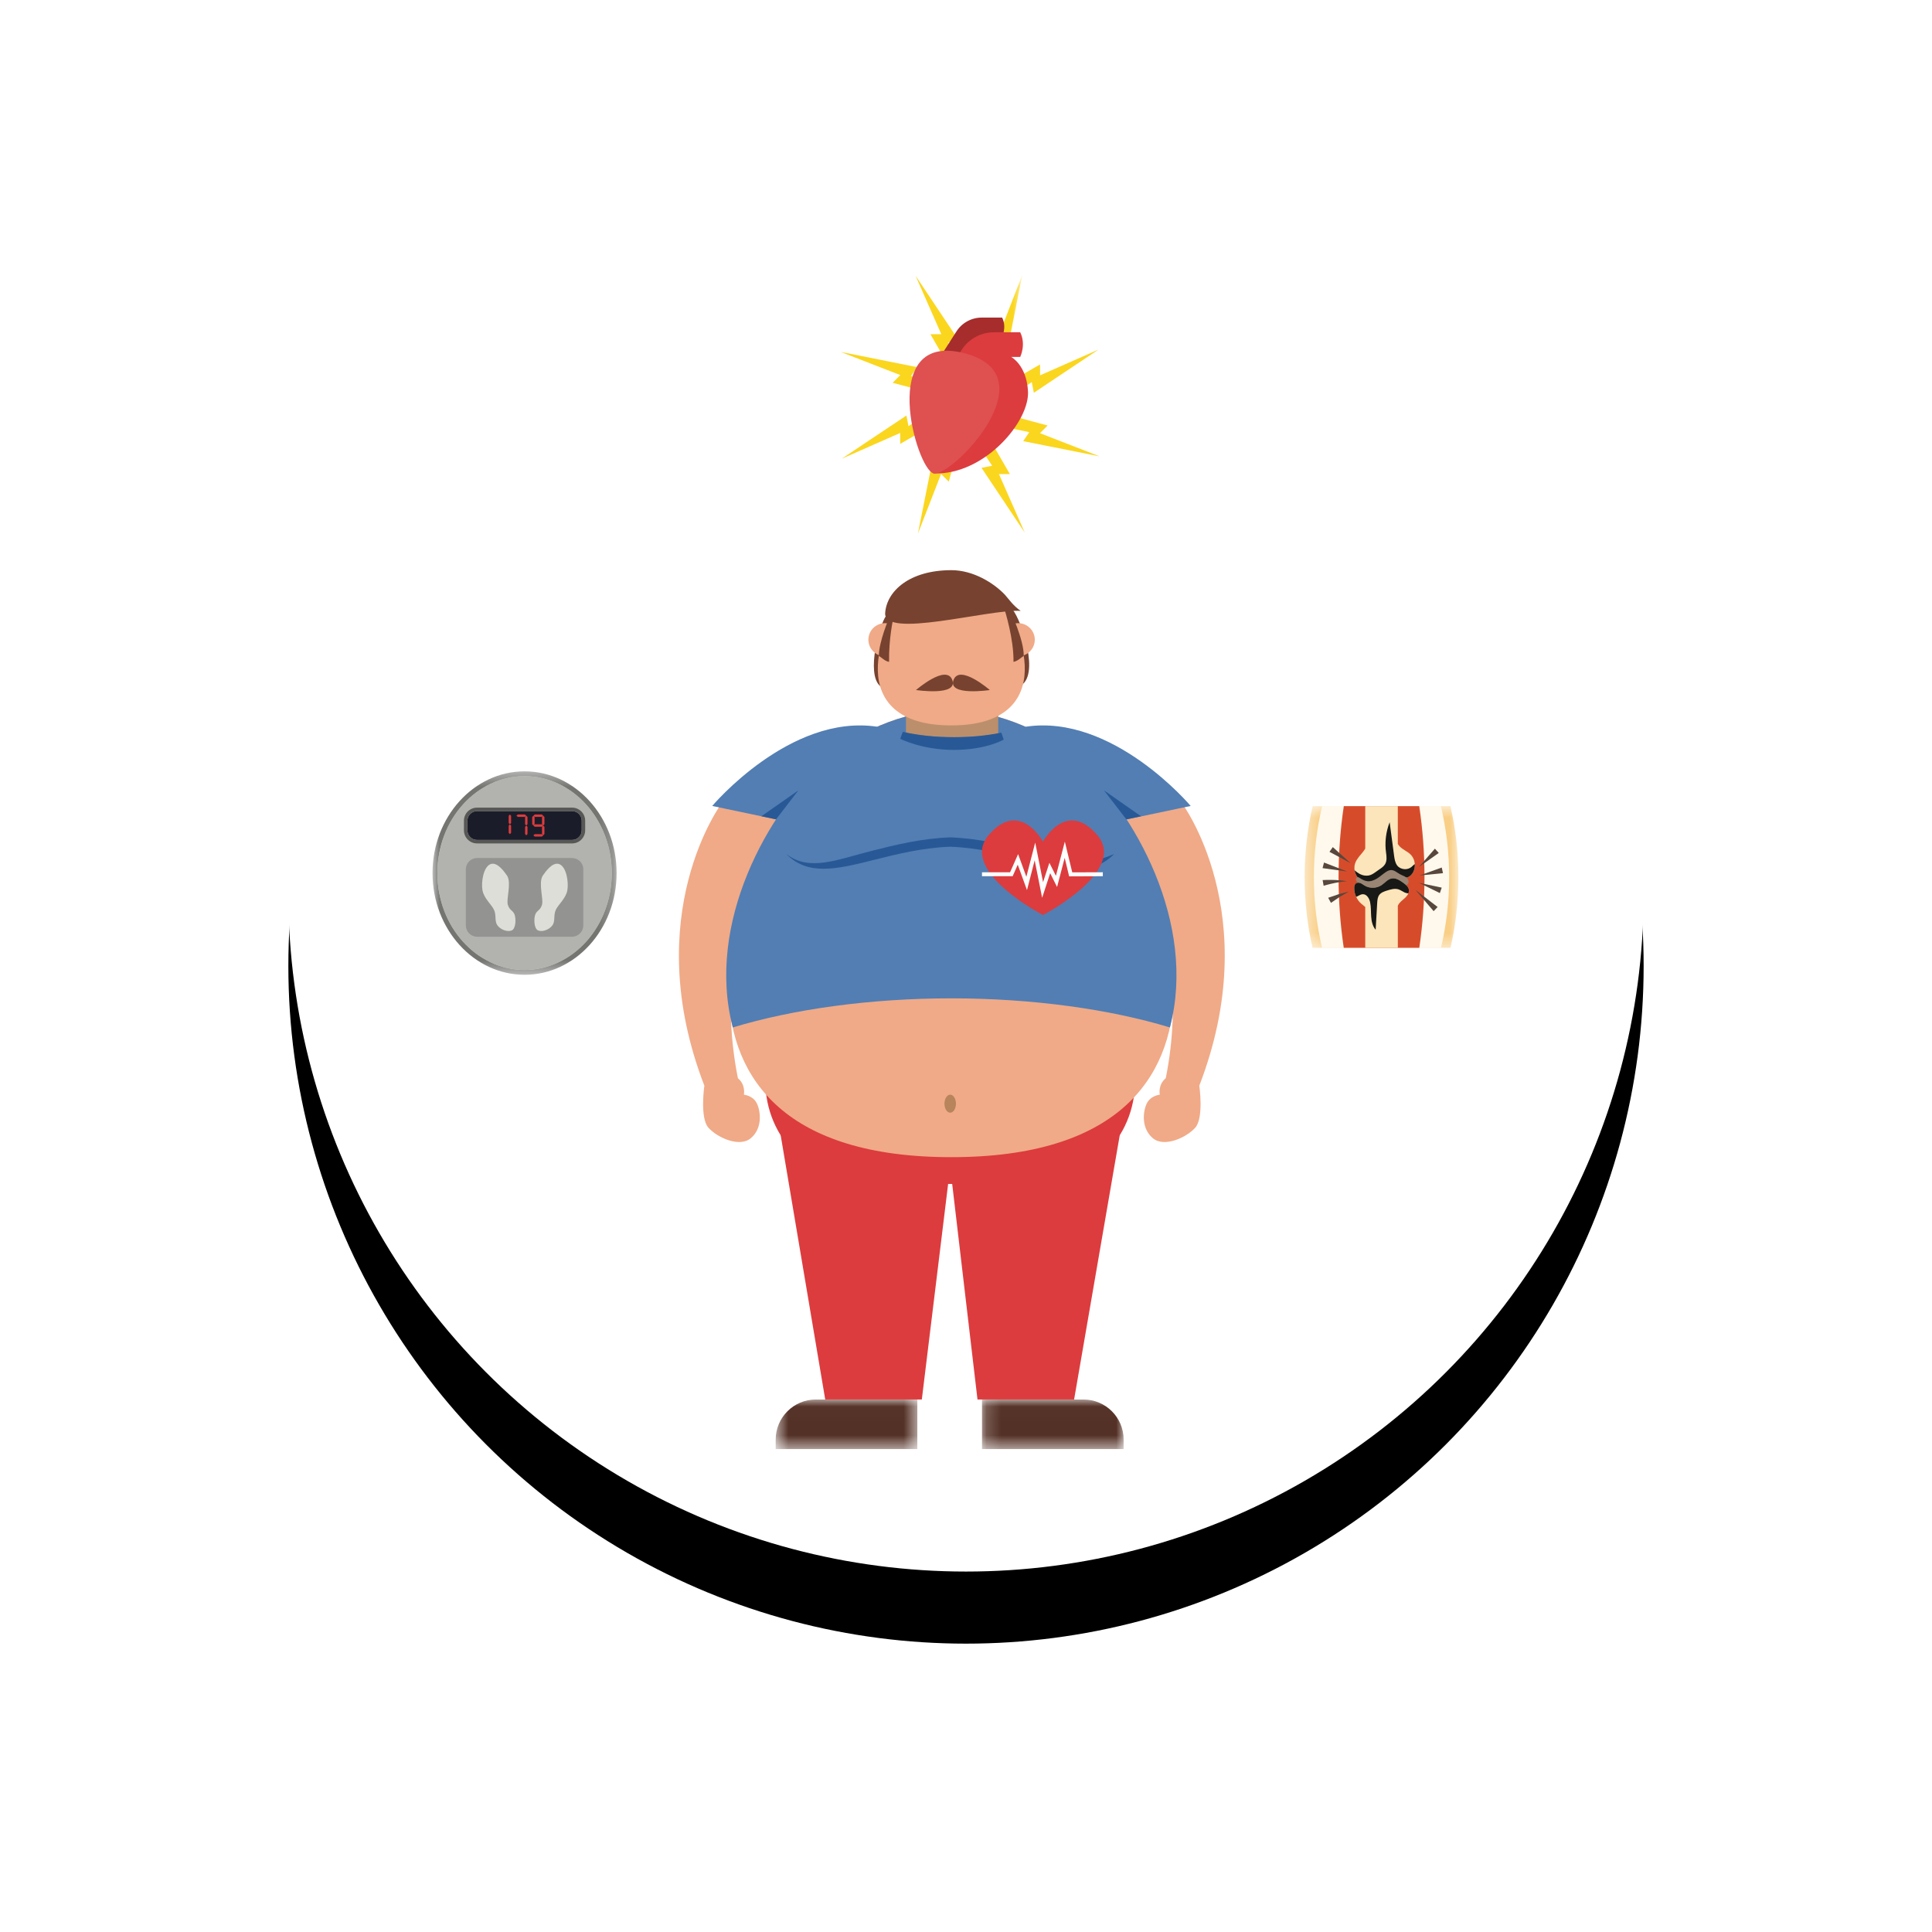 <?xml version="1.0" encoding="UTF-8"?>
<svg width="134px" height="134px" viewBox="0 0 134 134" version="1.1" xmlns="http://www.w3.org/2000/svg" xmlns:xlink="http://www.w3.org/1999/xlink">
    <!-- Generator: sketchtool 61.2 (101010) - https://sketch.com -->
    <title>71615C3E-CBBF-4B19-AD4A-DF3992F1418D@2x</title>
    <desc>Created with sketchtool.</desc>
    <defs>
        <circle id="path-1" cx="47" cy="47" r="47"></circle>
        <filter x="-34.6%" y="-29.3%" width="169.1%" height="169.1%" filterUnits="objectBoundingBox" id="filter-2">
            <feOffset dx="0" dy="5" in="SourceAlpha" result="shadowOffsetOuter1"></feOffset>
            <feGaussianBlur stdDeviation="10" in="shadowOffsetOuter1" result="shadowBlurOuter1"></feGaussianBlur>
            <feColorMatrix values="0 0 0 0 0.239   0 0 0 0 0.267   0 0 0 0 0.941  0 0 0 0.157 0" type="matrix" in="shadowBlurOuter1"></feColorMatrix>
        </filter>
        <polygon id="path-3" points="0 0.397 12.767 0.397 12.767 14.508 0 14.508"></polygon>
        <polygon id="path-5" points="0.009 0.712 3.163 0.712 3.163 8.515 0.009 8.515"></polygon>
        <polygon id="path-7" points="0.446 0.703 11.111 0.703 11.111 10.531 0.446 10.531"></polygon>
        <polygon id="path-9" points="0.189 0.018 10.013 0.018 10.013 3.453 0.189 3.453"></polygon>
        <polygon id="path-11" points="0.626 0.018 10.45 0.018 10.45 3.453 0.626 3.453"></polygon>
    </defs>
    <g id="Page-1" stroke="none" stroke-width="1" fill="none" fill-rule="evenodd">
        <g id="Product-Landing---Bione-Longevity-2" transform="translate(-188, -1376)">
            <g id="Group-2" transform="translate(208, 1391)">
                <g id="Oval">
                    <use fill="black" fill-opacity="1" filter="url(#filter-2)" xlink:href="#path-1"></use>
                    <use fill="#FFFFFF" fill-rule="evenodd" xlink:href="#path-1"></use>
                </g>
                <g id="Group-152" transform="translate(10, 3)">
                    <path d="M12.43,42.555 C12.43,46.265 9.723,49.273 6.384,49.273 C3.044,49.273 0.337,46.265 0.337,42.555 C0.337,38.844 3.044,35.835 6.384,35.835 C9.723,35.835 12.43,38.844 12.43,42.555" id="Fill-1" fill="#B2B2AE"></path>
                    <g id="Group-5" transform="translate(0, 35.102)">
                        <mask id="mask-4" fill="white">
                            <use xlink:href="#path-3"></use>
                        </mask>
                        <g id="Clip-4"></g>
                        <path d="M6.384,0.397 C2.863,0.397 -0.001,3.563 -0.001,7.453 C-0.001,11.343 2.863,14.508 6.384,14.508 C9.903,14.508 12.767,11.343 12.767,7.453 C12.767,3.563 9.903,0.397 6.384,0.397 M6.384,0.733 C9.723,0.733 12.43,3.742 12.43,7.453 C12.43,11.164 9.723,14.171 6.384,14.171 C3.043,14.171 0.336,11.164 0.336,7.453 C0.336,3.742 3.043,0.733 6.384,0.733" id="Fill-3" fill="#747571" mask="url(#mask-4)"></path>
                    </g>
                    <path d="M9.674,46.969 L3.093,46.969 C2.661,46.969 2.311,46.619 2.311,46.187 L2.311,42.294 C2.311,41.861 2.661,41.511 3.093,41.511 L9.674,41.511 C10.105,41.511 10.456,41.861 10.456,42.294 L10.456,46.187 C10.456,46.619 10.105,46.969 9.674,46.969" id="Fill-6" fill="#939491"></path>
                    <path d="M9.68,38.256 L3.085,38.256 C2.718,38.256 2.419,38.554 2.419,38.923 L2.419,39.591 C2.419,39.959 2.718,40.257 3.085,40.257 L9.68,40.257 C10.049,40.257 10.347,39.959 10.347,39.591 L10.347,38.923 C10.347,38.554 10.049,38.256 9.68,38.256" id="Fill-8" fill="#1A1D29"></path>
                    <path d="M9.68,38.016 L3.085,38.016 C2.586,38.016 2.178,38.423 2.178,38.922 L2.178,39.591 C2.178,40.091 2.586,40.498 3.085,40.498 L9.68,40.498 C10.181,40.498 10.587,40.091 10.587,39.591 L10.587,38.922 C10.587,38.423 10.181,38.016 9.68,38.016 L9.68,38.016 Z M9.68,38.256 C10.049,38.256 10.347,38.554 10.347,38.922 L10.347,39.591 C10.347,39.96 10.049,40.258 9.68,40.258 L3.085,40.258 C2.718,40.258 2.419,39.96 2.419,39.591 L2.419,38.922 C2.419,38.554 2.718,38.256 3.085,38.256 L9.68,38.256 Z" id="Fill-10" fill="#575855"></path>
                    <polygon id="Fill-12" fill="#DC3C3E" points="6.408 38.659 5.913 38.659 5.819 38.575 5.913 38.492 6.408 38.492 6.502 38.575"></polygon>
                    <polygon id="Fill-14" fill="#DC3C3E" points="5.282 39.08 5.282 38.585 5.366 38.491 5.449 38.585 5.449 39.08 5.366 39.174"></polygon>
                    <polygon id="Fill-16" fill="#DC3C3E" points="6.419 39.163 6.419 38.668 6.502 38.574 6.586 38.668 6.586 39.163 6.502 39.257"></polygon>
                    <polygon id="Fill-18" fill="#DC3C3E" points="6.419 39.845 6.419 39.35 6.502 39.256 6.586 39.35 6.586 39.845 6.502 39.939"></polygon>
                    <polygon id="Fill-20" fill="#DC3C3E" points="7.584 38.659 7.088 38.659 6.995 38.575 7.088 38.492 7.584 38.492 7.678 38.575"></polygon>
                    <polygon id="Fill-22" fill="#DC3C3E" points="7.584 39.341 7.088 39.341 6.995 39.257 7.088 39.174 7.584 39.174 7.678 39.257"></polygon>
                    <polygon id="Fill-24" fill="#DC3C3E" points="7.584 40.023 7.088 40.023 6.995 39.939 7.088 39.856 7.584 39.856 7.678 39.939"></polygon>
                    <polygon id="Fill-26" fill="#DC3C3E" points="7.593 39.163 7.593 38.668 7.678 38.574 7.761 38.668 7.761 39.163 7.678 39.257"></polygon>
                    <polygon id="Fill-28" fill="#DC3C3E" points="6.911 39.163 6.911 38.668 6.996 38.574 7.079 38.668 7.079 39.163 6.996 39.257"></polygon>
                    <polygon id="Fill-30" fill="#DC3C3E" points="7.593 39.845 7.593 39.35 7.678 39.256 7.761 39.35 7.761 39.845 7.678 39.939"></polygon>
                    <polygon id="Fill-32" fill="#DC3C3E" points="5.282 39.762 5.282 39.267 5.366 39.173 5.449 39.267 5.449 39.762 5.366 39.856"></polygon>
                    <path d="M4.019,41.936 C4.506,41.744 5.017,42.521 5.182,42.754 C5.483,43.291 5.097,44.358 5.224,44.758 C5.348,45.159 5.566,45.125 5.684,45.42 C5.801,45.714 5.785,46.421 5.483,46.537 C5.179,46.655 4.708,46.471 4.498,46.176 C4.288,45.882 4.439,45.495 4.27,45.118 C4.103,44.738 3.565,44.317 3.464,43.745 C3.362,43.174 3.531,42.129 4.019,41.936" id="Fill-34" fill="#DEDED9"></path>
                    <path d="M8.796,41.936 C8.307,41.744 7.797,42.521 7.632,42.754 C7.332,43.291 7.716,44.358 7.591,44.758 C7.467,45.159 7.247,45.125 7.131,45.42 C7.013,45.714 7.029,46.421 7.332,46.537 C7.634,46.655 8.106,46.471 8.317,46.176 C8.526,45.882 8.376,45.495 8.543,45.118 C8.712,44.738 9.25,44.317 9.35,43.745 C9.451,43.174 9.284,42.129 8.796,41.936" id="Fill-36" fill="#DEDED9"></path>
                    <polygon id="Fill-38" fill="#FAD61F" points="38.736 9.241 42.137 7.276 42.137 8.032 46.195 6.243 41.705 9.241 41.563 8.503 39.061 10.143"></polygon>
                    <polygon id="Fill-40" fill="#FAD61F" points="38.87 10.497 42.664 11.512 42.129 12.046 46.264 13.652 40.969 12.597 41.39 11.973 38.46 11.364"></polygon>
                    <polygon id="Fill-42" fill="#FAD61F" points="38.076 11.48 40.042 14.88 39.285 14.88 41.074 18.939 38.076 14.448 38.814 14.306 37.174 11.804"></polygon>
                    <polygon id="Fill-44" fill="#FAD61F" points="36.82 11.613 35.806 15.407 35.272 14.873 33.665 19.008 34.721 13.713 35.344 14.134 35.953 11.204"></polygon>
                    <polygon id="Fill-46" fill="#FAD61F" points="35.838 10.819 32.437 12.785 32.437 12.028 28.378 13.817 32.868 10.819 33.011 11.557 35.513 9.917"></polygon>
                    <polygon id="Fill-48" fill="#FAD61F" points="35.704 9.563 31.91 8.549 32.444 8.015 28.309 6.408 33.605 7.464 33.183 8.088 36.113 8.696"></polygon>
                    <polygon id="Fill-50" fill="#FAD61F" points="36.497 8.581 34.532 5.18 35.288 5.18 33.5 1.122 36.497 5.612 35.76 5.755 37.399 8.256"></polygon>
                    <g id="Group-54" transform="translate(37.745, 0.341)">
                        <mask id="mask-6" fill="white">
                            <use xlink:href="#path-5"></use>
                        </mask>
                        <g id="Clip-53"></g>
                        <polygon id="Fill-52" fill="#FAD61F" mask="url(#mask-6)" points="0.009 8.106 1.022 4.312 1.557 4.847 3.163 0.712 2.107 6.007 1.483 5.585 0.874 8.515"></polygon>
                    </g>
                    <path d="M38.503,5.359 L39.507,5.359 C39.507,5.359 39.837,4.693 39.507,4.027 L38.087,4.027 C37.379,4.027 36.718,4.39 36.337,4.988 L35.367,6.505 L36.945,6.948 L37.902,5.66 C38.044,5.469 38.266,5.359 38.503,5.359" id="Fill-55" fill="#A62D2C"></path>
                    <path d="M34.749,14.835 C38.278,14.98 41.499,11.171 41.294,9.055 C41.171,7.306 40.135,6.755 40.135,6.755 L40.76,6.755 C40.76,6.755 41.182,5.901 40.76,5.046 L38.936,5.046 C38.025,5.046 37.178,5.512 36.69,6.28 L36.198,7.051 C36.198,7.051 34.544,14.835 34.749,14.835" id="Fill-57" fill="#DC3C3E"></path>
                    <path d="M36.873,6.494 C42.926,8.036 35.955,15.143 34.749,14.835 C33.543,14.529 30.82,4.952 36.873,6.494" id="Fill-59" fill="#DF5051"></path>
                    <g id="Group-63" transform="translate(60.042, 37.208)">
                        <mask id="mask-8" fill="white">
                            <use xlink:href="#path-7"></use>
                        </mask>
                        <g id="Clip-62"></g>
                        <path d="M10.564,10.531 C11.295,7.308 11.293,3.923 10.558,0.703 L0.999,0.703 C0.263,3.923 0.261,7.308 0.992,10.531 L10.564,10.531 Z" id="Fill-61" fill="#F9CE85" mask="url(#mask-8)"></path>
                    </g>
                    <path d="M69.944,47.739 C70.703,44.506 70.701,41.142 69.938,37.911 L61.702,37.911 C60.94,41.142 60.938,44.506 61.695,47.739 L69.944,47.739 Z" id="Fill-64" fill="#FFF9ED"></path>
                    <path d="M68.439,47.739 C68.921,44.506 68.92,41.142 68.436,37.911 L63.204,37.911 C62.72,41.142 62.719,44.506 63.2,47.739 L68.439,47.739 Z" id="Fill-66" fill="#D64C2B"></path>
                    <path d="M62.441,40.753 L62.21,41.081 C62.263,41.112 63.674,41.866 63.674,41.866 C63.674,41.866 62.488,40.792 62.441,40.753" id="Fill-68" fill="#58473C"></path>
                    <path d="M61.83,41.824 L61.73,42.212 C61.792,42.222 63.44,42.446 63.44,42.446 C63.44,42.446 61.89,41.845 61.83,41.824" id="Fill-70" fill="#58473C"></path>
                    <path d="M61.735,43.039 L61.804,43.433 C61.833,43.427 62.227,43.31 62.63,43.231 C62.83,43.197 63.03,43.158 63.182,43.146 C63.334,43.127 63.433,43.115 63.433,43.115 L63.182,43.084 C63.03,43.061 62.824,43.051 62.615,43.035 C62.198,43.016 61.767,43.037 61.735,43.039" id="Fill-72" fill="#58473C"></path>
                    <path d="M62.12,44.269 L62.313,44.62 C62.335,44.604 62.638,44.399 62.935,44.197 C63.25,44.015 63.56,43.835 63.56,43.835 C63.56,43.835 63.21,43.926 62.855,44.018 C62.507,44.133 62.146,44.259 62.12,44.269" id="Fill-74" fill="#58473C"></path>
                    <path d="M69.434,45.196 L69.71,44.907 C69.655,44.861 68.174,43.723 68.174,43.723 C68.174,43.723 69.387,45.144 69.434,45.196" id="Fill-76" fill="#58473C"></path>
                    <path d="M69.865,43.942 L69.995,43.564 C69.937,43.549 68.409,43.229 68.409,43.229 C68.409,43.229 69.81,43.919 69.865,43.942" id="Fill-78" fill="#58473C"></path>
                    <path d="M70.083,42.561 L69.996,42.17 C69.938,42.188 68.458,42.722 68.458,42.722 C68.458,42.722 70.023,42.569 70.083,42.561" id="Fill-80" fill="#58473C"></path>
                    <path d="M69.79,41.16 L69.522,40.863 C69.479,40.908 68.409,42.135 68.409,42.135 C68.409,42.135 69.74,41.198 69.79,41.16" id="Fill-82" fill="#58473C"></path>
                    <path d="M67.976,42.561 C67.866,42.732 67.681,42.876 67.478,42.869 C67.179,42.859 66.977,42.544 66.686,42.473 C66.449,42.414 66.203,42.531 66.009,42.68 C65.815,42.827 65.644,43.011 65.426,43.121 C65.062,43.308 64.587,43.247 64.281,42.976 C64.102,42.818 63.989,42.595 63.954,42.362 C63.924,42.191 63.939,42.016 63.998,41.855 C64.109,41.549 64.357,41.316 64.556,41.057 C64.604,40.994 64.651,40.925 64.691,40.853 L64.691,37.911 L66.949,37.911 L66.949,40.539 C66.981,40.585 67.011,40.63 67.047,40.671 C67.263,40.921 67.6,41.036 67.835,41.266 C68.01,41.442 68.111,41.683 68.129,41.931 C68.145,42.15 68.095,42.374 67.976,42.561" id="Fill-84" fill="#FCE5BA"></path>
                    <path d="M67.976,42.561 C67.866,42.732 67.681,42.876 67.478,42.869 C67.179,42.859 66.977,42.544 66.686,42.473 C66.449,42.414 66.203,42.531 66.009,42.68 C65.815,42.827 65.644,43.011 65.426,43.121 C65.062,43.308 64.587,43.247 64.281,42.976 C64.102,42.818 63.989,42.595 63.954,42.362 C64.155,42.541 64.379,42.687 64.642,42.725 C65.087,42.789 65.286,42.556 65.66,42.307 C65.813,42.204 65.974,42.095 66.068,41.935 C66.203,41.703 66.174,41.411 66.135,41.143 C66.033,40.446 66.124,39.682 66.384,39.028 C66.486,39.801 66.59,40.574 66.691,41.347 C66.724,41.589 66.762,41.841 66.91,42.034 C67.141,42.326 67.622,42.371 67.902,42.126 C67.973,42.063 68.048,41.981 68.129,41.931 C68.145,42.15 68.095,42.374 67.976,42.561" id="Fill-86" fill="#181916"></path>
                    <path d="M64.231,43.252 C64.427,43.4 64.625,43.548 64.849,43.646 C65.075,43.745 65.332,43.789 65.568,43.719 C65.745,43.667 65.897,43.554 66.043,43.441 C66.188,43.326 66.333,43.206 66.503,43.133 C66.674,43.059 66.878,43.041 67.04,43.13 C67.129,43.178 67.197,43.254 67.28,43.313 C67.363,43.37 67.469,43.411 67.564,43.374 C67.678,43.33 67.725,43.183 67.689,43.065 C67.652,42.948 67.552,42.86 67.446,42.8 C67.338,42.74 67.221,42.701 67.113,42.643 C66.904,42.53 66.715,42.34 66.479,42.345 C66.345,42.348 66.221,42.416 66.109,42.491 C65.91,42.625 65.73,42.79 65.526,42.919 C65.322,43.048 65.085,43.143 64.845,43.119 C64.651,43.099 64.474,43.005 64.313,42.897 C64.265,42.866 64.212,42.831 64.156,42.838 C64.066,42.851 64.023,42.967 64.053,43.053 C64.082,43.138 64.158,43.197 64.231,43.252" id="Fill-88" fill="#9A8473"></path>
                    <path d="M67.681,43.963 C67.627,44.092 67.526,44.208 67.421,44.303 C67.247,44.459 67.043,44.6 66.954,44.817 C66.952,44.82 66.951,44.824 66.95,44.828 L66.95,47.738 L64.691,47.738 L64.691,44.91 C64.607,44.827 64.505,44.757 64.416,44.68 C64.266,44.55 64.146,44.386 64.063,44.205 C63.97,44.007 63.923,43.787 63.928,43.568 C63.931,43.463 63.95,43.351 64.029,43.282 C64.115,43.205 64.25,43.208 64.358,43.25 C64.465,43.293 64.556,43.369 64.657,43.427 C65.01,43.634 65.482,43.622 65.822,43.392 C66.054,43.237 66.238,42.986 66.512,42.932 C66.808,42.871 67.09,43.057 67.335,43.235 C67.502,43.356 67.683,43.501 67.718,43.704 C67.734,43.793 67.718,43.881 67.681,43.963" id="Fill-90" fill="#FCE5BA"></path>
                    <path d="M67.718,43.704 C67.734,43.793 67.718,43.881 67.681,43.963 C67.594,43.962 67.503,43.936 67.423,43.901 C67.273,43.831 67.137,43.727 66.977,43.679 C66.728,43.607 66.464,43.684 66.215,43.762 C66.01,43.825 65.792,43.899 65.664,44.07 C65.546,44.229 65.531,44.438 65.519,44.635 C65.484,45.252 65.449,45.869 65.413,46.487 C65.194,46.236 65.123,45.892 65.102,45.561 C65.077,45.229 65.097,44.894 65.027,44.57 C64.968,44.301 64.784,44.003 64.509,44.022 C64.348,44.032 64.208,44.149 64.063,44.206 C63.969,44.007 63.922,43.787 63.928,43.568 C63.931,43.462 63.95,43.351 64.029,43.282 C64.116,43.204 64.251,43.208 64.358,43.25 C64.465,43.293 64.556,43.369 64.657,43.427 C65.01,43.635 65.482,43.622 65.822,43.392 C66.054,43.237 66.238,42.986 66.511,42.932 C66.808,42.87 67.09,43.057 67.335,43.235 C67.502,43.356 67.683,43.5 67.718,43.704" id="Fill-92" fill="#181916"></path>
                    <path d="M20.081,37.673 C20.081,37.673 14.26,45.405 18.855,57.306 L18.852,57.307 C18.852,57.307 18.529,59.534 19.135,60.216 C19.74,60.897 21.292,61.615 22.087,60.935 C22.882,60.253 22.768,59.117 22.504,58.549 C22.239,57.981 21.595,57.926 21.595,57.926 C21.595,57.926 21.74,57.244 21.18,56.783 C19.017,45.985 24.68,38.353 24.68,38.353 L20.081,37.673 Z" id="Fill-94" fill="#F0AA87"></path>
                    <path d="M51.954,37.673 L47.355,38.353 C47.355,38.353 53.017,45.985 50.855,56.783 C50.295,57.244 50.44,57.926 50.44,57.926 C50.44,57.926 49.795,57.981 49.531,58.549 C49.266,59.117 49.153,60.253 49.948,60.935 C50.742,61.615 52.294,60.897 52.9,60.216 C53.506,59.534 53.183,57.307 53.183,57.307 L53.179,57.306 C57.775,45.405 51.954,37.673 51.954,37.673" id="Fill-96" fill="#F0AA87"></path>
                    <path d="M40.145,24.196 C39.652,23.855 31.876,24.173 31.45,24.726 C31.026,25.279 30.046,28.7 31.039,29.579 C31.707,30.113 36.17,30.67 36.17,30.67 C36.17,30.67 40.43,30.168 40.96,29.43 C42.094,28.379 40.637,24.536 40.145,24.196" id="Fill-98" fill="#774330"></path>
                    <path d="M40.313,25.263 C39.696,25.43 40.3,27.65 40.916,27.481 C41.532,27.314 41.898,26.682 41.731,26.068 C41.564,25.456 40.93,25.095 40.313,25.263" id="Fill-100" fill="#F0AA87"></path>
                    <path d="M31.689,25.263 C31.072,25.095 30.438,25.456 30.27,26.068 C30.104,26.682 30.469,27.314 31.086,27.481 C31.703,27.65 32.305,25.43 31.689,25.263" id="Fill-102" fill="#F0AA87"></path>
                    <path d="M23.085,57.004 C23.085,60.931 26.267,64.115 30.195,64.115 L41.615,64.115 C45.541,64.115 48.724,60.931 48.724,57.004 L48.724,55.407 L23.085,55.407 L23.085,57.004 Z" id="Fill-104" fill="#DC3C3E"></path>
                    <polygon id="Fill-106" fill="#DC3C3E" points="27.236 79.067 33.936 79.067 35.904 62.94 24.146 60.737"></polygon>
                    <polygon id="Fill-108" fill="#DC3C3E" points="37.797 79.067 44.498 79.067 47.663 60.737 35.904 62.94"></polygon>
                    <path d="M44.701,34.713 C42.052,32.334 38.671,31.256 35.981,31.256 C33.288,31.256 29.907,32.334 27.26,34.713 C20.522,40.771 13.123,62.259 35.981,62.259 C58.838,62.259 51.439,40.771 44.701,34.713" id="Fill-110" fill="#F0AA87"></path>
                    <path d="M35.904,57.925 C35.685,57.925 35.507,58.205 35.507,58.55 C35.507,58.895 35.685,59.174 35.904,59.174 C36.125,59.174 36.303,58.895 36.303,58.55 C36.303,58.205 36.125,57.925 35.904,57.925" id="Fill-112" fill="#B7845C"></path>
                    <path d="M44.701,34.713 C42.052,32.334 38.671,31.256 35.981,31.256 C33.288,31.256 29.907,32.334 27.26,34.713 C23.291,38.282 18.934,46.015 20.825,53.263 C24.987,51.997 30.342,51.243 35.981,51.243 C41.617,51.243 46.982,51.997 51.144,53.263 C53.034,46.015 48.67,38.282 44.701,34.713" id="Fill-114" fill="#527EB3"></path>
                    <path d="M47.271,41.234 C44.98,42.246 43.756,41.616 41.27,40.993 C39.7,40.599 37.918,40.153 35.917,40.078 L35.893,40.078 C33.89,40.153 32.11,40.599 30.54,40.993 C28.053,41.616 26.147,42.48 24.538,41.234 C25.273,41.988 26.136,42.256 27.125,42.256 C28.172,42.256 29.363,41.956 30.698,41.621 C32.235,41.236 33.976,40.8 35.904,40.727 C37.834,40.8 39.575,41.236 41.111,41.621 C42.447,41.956 43.637,42.256 44.684,42.256 C45.673,42.256 46.536,41.988 47.271,41.234" id="Fill-116" fill="#285996"></path>
                    <path d="M42.339,40.372 C42.339,40.372 40.737,37.406 38.581,39.905 C36.427,42.405 42.339,45.464 42.339,45.464 C42.339,45.464 48.25,42.405 46.095,39.905 C43.941,37.406 42.339,40.372 42.339,40.372" id="Fill-118" fill="#DC3C3E"></path>
                    <polygon id="Fill-120" fill="#FFFFFE" points="44.369 42.505 43.855 40.372 43.236 42.747 42.784 41.842 42.345 43.187 41.8 40.439 41.186 42.812 40.614 41.239 40.057 42.499 38.109 42.499 38.109 42.773 40.236 42.773 40.589 41.973 41.23 43.735 41.763 41.669 42.281 44.27 42.838 42.561 43.316 43.52 43.845 41.497 44.153 42.781 46.49 42.772 46.488 42.498"></polygon>
                    <path d="M32.838,32.839 C33.823,33.024 34.956,33.13 36.164,33.13 C37.272,33.13 38.313,33.04 39.236,32.884 L39.236,30.877 L32.838,30.877 L32.838,32.839 Z" id="Fill-122" fill="#BB8F6C"></path>
                    <path d="M36.165,33.13 C34.789,33.13 33.688,32.993 32.617,32.758 L32.439,33.243 C32.439,33.243 33.937,34.013 36.165,34.013 C38.394,34.013 39.616,33.299 39.616,33.299 L39.453,32.814 C38.441,33.015 37.426,33.13 36.165,33.13" id="Fill-124" fill="#285996"></path>
                    <path d="M19.399,37.9 L25.078,39.092 C25.078,39.092 31.102,32.702 30.844,32.405 C24.794,31.483 19.399,37.9 19.399,37.9" id="Fill-126" fill="#527EB3"></path>
                    <path d="M41.138,32.405 C40.88,32.702 46.905,39.093 46.905,39.093 L52.583,37.9 C52.583,37.9 47.189,31.483 41.138,32.405" id="Fill-128" fill="#527EB3"></path>
                    <polygon id="Fill-130" fill="#285996" points="23.825 38.829 25.376 36.816 22.805 38.615"></polygon>
                    <polygon id="Fill-132" fill="#285996" points="48.12 38.829 46.568 36.816 49.14 38.615"></polygon>
                    <path d="M38.855,23.233 C37.982,22.448 36.867,22.093 35.98,22.093 C35.093,22.093 33.979,22.448 33.105,23.233 C30.885,25.23 28.445,32.314 35.98,32.314 C43.516,32.314 41.076,25.23 38.855,23.233" id="Fill-134" fill="#F0AA87"></path>
                    <path d="M33.532,29.859 C33.532,29.859 36.467,30.302 36.052,29.168 C35.637,28.032 33.532,29.859 33.532,29.859" id="Fill-136" fill="#774330"></path>
                    <path d="M36.133,29.168 C35.717,30.302 38.652,29.859 38.652,29.859 C38.652,29.859 36.548,28.032 36.133,29.168" id="Fill-138" fill="#774330"></path>
                    <path d="M39.699,23.25 C38.914,22.425 37.5,21.546 35.984,21.546 C33.085,21.546 31.509,22.994 31.395,24.497 C31.21,26.358 38.6,24.229 40.793,24.37 C40.282,24.024 39.943,23.522 39.699,23.25" id="Fill-140" fill="#774330"></path>
                    <path d="M31.665,24.858 C31.665,24.858 30.955,26.514 30.954,27.491 C31.13,27.594 31.381,27.864 31.665,27.906 C31.637,26.316 31.948,24.933 31.948,24.933 L31.665,24.858 Z" id="Fill-142" fill="#774330"></path>
                    <path d="M39.69,24.328 C39.69,24.328 40.322,26.316 40.294,27.905 C40.578,27.863 40.829,27.594 41.004,27.491 C41.026,26.382 40.055,24.328 40.055,24.328 L39.69,24.328 Z" id="Fill-144" fill="#774330"></path>
                    <g id="Group-148" transform="translate(37.921, 79.05)">
                        <mask id="mask-10" fill="white">
                            <use xlink:href="#path-9"></use>
                        </mask>
                        <g id="Clip-147"></g>
                        <path d="M7.23,0.018 L6.577,0.018 L0.189,0.018 L0.189,3.454 L10.013,3.454 L10.013,2.801 C10.013,1.264 8.767,0.018 7.23,0.018" id="Fill-146" fill="#543126" mask="url(#mask-10)"></path>
                    </g>
                    <g id="Group-151" transform="translate(23.174, 79.05)">
                        <mask id="mask-12" fill="white">
                            <use xlink:href="#path-11"></use>
                        </mask>
                        <g id="Clip-150"></g>
                        <path d="M3.409,0.018 C1.872,0.018 0.626,1.264 0.626,2.801 L0.626,3.454 L10.45,3.454 L10.45,0.018 L4.062,0.018 L3.409,0.018 Z" id="Fill-149" fill="#543126" mask="url(#mask-12)"></path>
                    </g>
                </g>
            </g>
        </g>
    </g>
</svg>